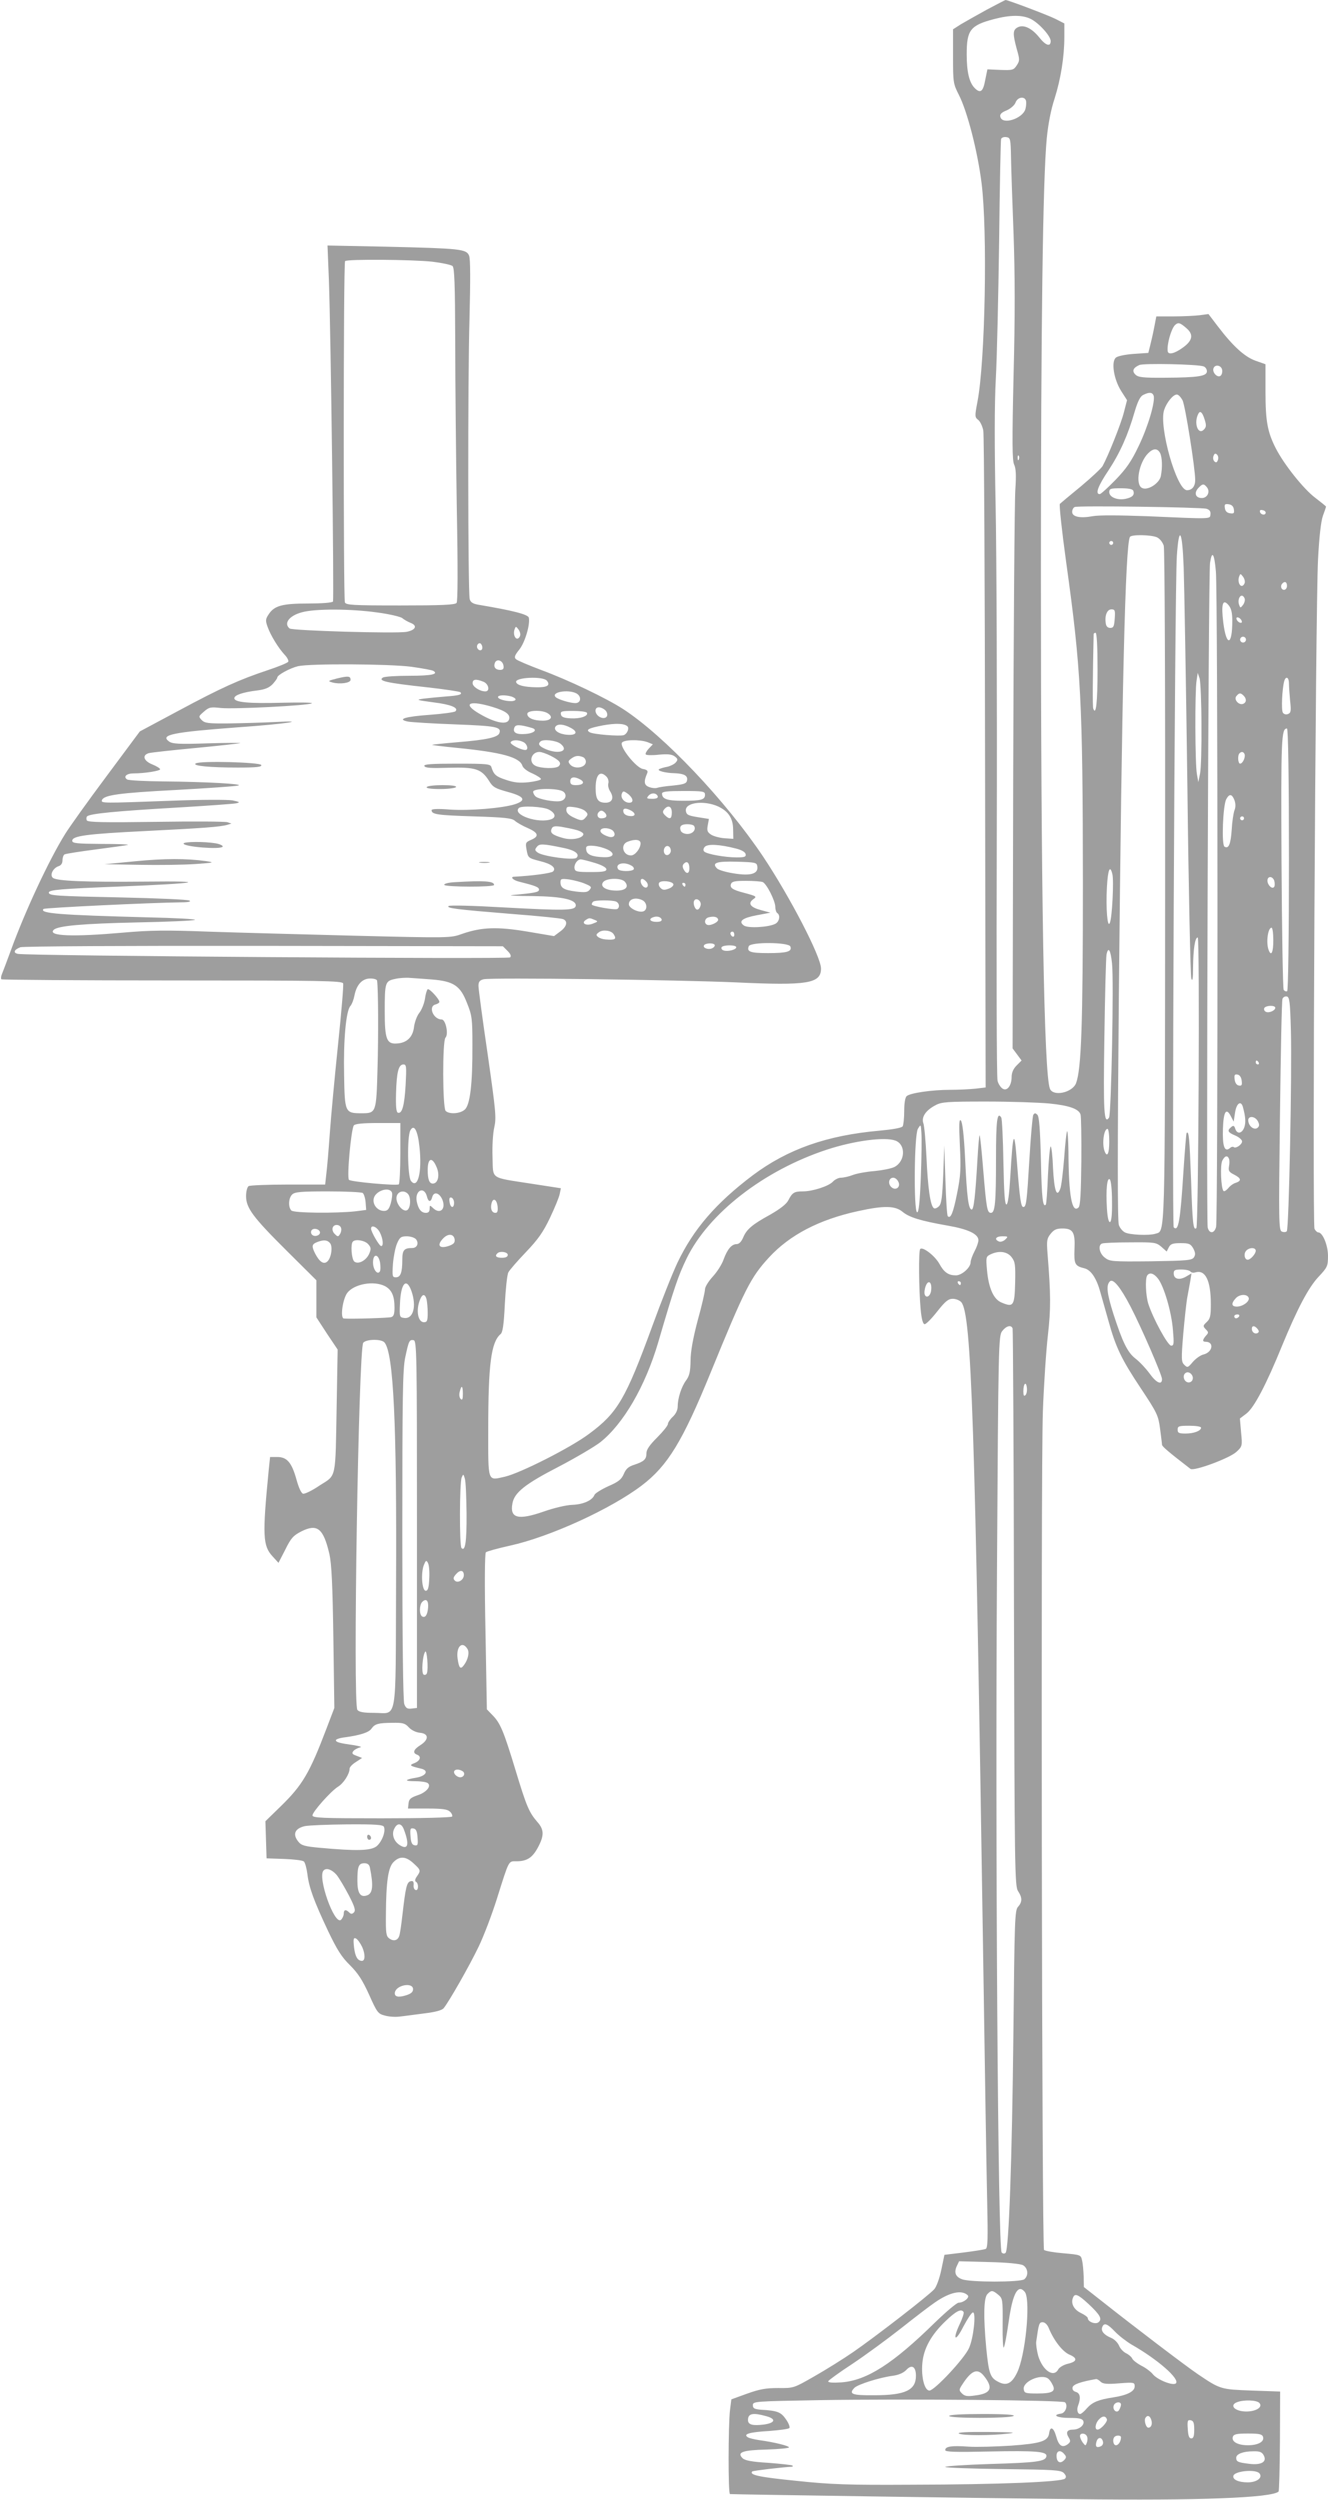 <?xml version="1.0" standalone="no"?>
<!DOCTYPE svg PUBLIC "-//W3C//DTD SVG 20010904//EN"
 "http://www.w3.org/TR/2001/REC-SVG-20010904/DTD/svg10.dtd">
<svg version="1.0" xmlns="http://www.w3.org/2000/svg"
 width="680pt" height="1280pt" viewBox="0 0 680 1280"
 preserveAspectRatio="xMidYMid meet">
<g transform="translate(0,1280) scale(0.1,-0.1)"
fill="#9e9e9e" stroke="none">
<path d="M5052 12750 c-51 -28 -111 -62 -133 -75 l-39 -25 0 -139 c0 -134 1
-140 30 -197 43 -84 96 -290 116 -451 31 -244 19 -913 -21 -1120 -14 -74 -14
-79 4 -93 10 -8 22 -33 26 -55 4 -22 8 -788 9 -1701 l3 -1662 -51 -6 c-28 -3
-87 -6 -131 -6 -92 0 -203 -16 -222 -32 -8 -6 -13 -35 -13 -77 0 -36 -4 -72
-8 -78 -5 -8 -52 -16 -117 -22 -272 -24 -472 -95 -651 -229 -188 -142 -303
-275 -385 -447 -26 -55 -84 -201 -129 -325 -136 -372 -178 -444 -323 -551 -94
-71 -354 -202 -432 -220 -90 -20 -85 -33 -85 243 0 334 15 446 63 487 11 8 17
48 22 154 4 78 12 151 18 162 5 11 46 58 89 103 64 67 89 103 124 176 24 51
47 106 50 123 l6 29 -149 23 c-218 34 -197 20 -201 137 -2 56 2 122 9 152 11
49 8 81 -34 375 -26 177 -47 334 -47 349 0 21 6 29 26 34 38 10 1002 -3 1294
-16 365 -17 434 -6 434 71 0 61 -159 367 -297 574 -192 286 -506 618 -717 755
-87 56 -279 148 -420 200 -63 24 -121 48 -128 55 -10 9 -7 19 17 49 29 36 56
127 49 163 -3 17 -81 37 -260 67 -28 5 -39 13 -43 29 -9 40 -10 1127 -1 1432
5 202 5 309 -2 326 -14 34 -43 37 -426 46 l-299 6 7 -174 c10 -265 27 -1639
21 -1649 -4 -6 -60 -10 -126 -10 -134 0 -174 -11 -203 -55 -17 -25 -17 -33 -6
-64 16 -45 55 -108 87 -143 14 -14 22 -31 19 -36 -3 -6 -50 -25 -104 -43 -147
-49 -238 -90 -456 -207 l-200 -107 -171 -230 c-94 -126 -190 -260 -212 -296
-82 -132 -204 -393 -277 -594 -20 -55 -41 -110 -46 -122 -5 -11 -6 -24 -3 -27
4 -3 397 -6 875 -6 772 0 869 -2 875 -15 3 -9 -9 -149 -26 -313 -17 -163 -36
-367 -42 -452 -6 -85 -14 -180 -18 -210 l-6 -55 -190 0 c-105 0 -196 -4 -202
-8 -7 -5 -13 -27 -13 -51 0 -61 35 -108 209 -281 l151 -150 0 -95 0 -95 54
-83 55 -82 -5 -283 c-7 -388 0 -357 -86 -412 -38 -26 -77 -45 -86 -43 -9 2
-22 29 -34 73 -24 86 -48 115 -98 115 l-37 0 -7 -67 c-33 -337 -30 -387 19
-441 l31 -34 35 68 c29 59 41 72 82 93 82 41 113 16 144 -117 11 -51 16 -156
20 -427 l5 -360 -40 -105 c-87 -229 -123 -290 -236 -400 l-77 -75 3 -95 3 -95
89 -3 c50 -2 95 -7 102 -13 6 -5 14 -34 18 -64 8 -68 32 -135 106 -292 46 -96
69 -133 112 -175 41 -41 64 -76 98 -151 41 -92 46 -98 81 -107 21 -6 55 -8 76
-5 21 2 77 10 125 16 58 7 91 16 100 27 27 33 131 215 179 315 27 56 69 167
94 247 63 200 58 190 99 190 54 0 82 18 110 70 33 61 33 92 -3 132 -42 49 -55
79 -111 264 -61 201 -78 241 -117 281 l-30 31 -7 397 c-5 238 -4 401 2 407 5
5 60 20 123 34 205 45 517 188 675 308 133 101 209 226 352 576 176 431 206
490 300 592 107 116 258 194 456 237 132 29 190 28 228 -4 34 -28 92 -46 229
-70 105 -18 159 -43 159 -75 0 -11 -9 -37 -20 -57 -11 -21 -20 -46 -20 -56 0
-27 -45 -67 -75 -67 -39 0 -61 15 -86 61 -23 40 -84 87 -97 74 -9 -9 -7 -206
2 -307 5 -54 12 -78 21 -78 7 0 36 29 64 65 42 53 57 65 80 65 15 0 35 -8 43
-17 53 -60 71 -622 113 -3393 8 -542 17 -1090 20 -1218 4 -185 3 -233 -8 -237
-7 -3 -57 -11 -112 -18 l-99 -12 -16 -77 c-9 -43 -25 -87 -36 -99 -28 -32
-305 -246 -414 -321 -52 -36 -142 -92 -200 -125 -105 -60 -105 -61 -185 -60
-64 0 -96 -6 -160 -29 l-80 -29 -7 -55 c-9 -78 -10 -430 0 -430 27 -2 1299
-21 1772 -26 635 -8 1004 7 1037 39 3 4 6 120 7 259 l1 253 -145 5 c-159 6
-161 6 -275 83 -64 43 -338 252 -492 374 l-93 73 -1 53 c-1 28 -4 66 -8 82 -6
30 -7 30 -96 38 -50 4 -94 12 -99 17 -11 11 -17 3975 -6 4290 5 140 17 318 26
395 15 135 15 204 -2 415 -5 67 -4 78 16 103 17 21 30 27 60 27 54 0 66 -19
62 -105 -3 -78 2 -87 51 -99 33 -8 62 -51 81 -121 8 -27 26 -93 41 -145 38
-138 67 -199 167 -349 83 -125 89 -138 98 -205 5 -39 10 -76 10 -83 0 -9 37
-40 146 -124 17 -13 202 55 236 88 29 27 30 30 23 99 l-6 71 34 26 c39 30 101
148 182 347 77 187 135 298 187 353 45 48 48 54 48 107 0 54 -27 120 -50 120
-5 0 -14 8 -19 18 -12 22 5 3172 18 3427 6 116 15 196 25 224 9 24 16 45 16
47 0 2 -25 22 -55 45 -60 45 -160 171 -202 253 -43 84 -53 140 -53 291 l0 140
-51 18 c-56 20 -116 75 -193 176 l-48 63 -45 -6 c-25 -3 -85 -6 -134 -6 l-88
0 -11 -57 c-6 -32 -16 -74 -21 -94 l-9 -36 -75 -5 c-41 -3 -82 -11 -91 -19
-25 -21 -11 -111 27 -171 l30 -47 -16 -62 c-14 -57 -80 -222 -109 -275 -6 -11
-56 -58 -111 -104 -55 -45 -104 -86 -108 -90 -4 -4 10 -137 32 -296 77 -552
85 -716 86 -1644 0 -729 -8 -954 -35 -1026 -19 -49 -118 -70 -134 -28 -30 77
-46 1000 -46 2634 0 1285 10 2020 30 2232 7 71 21 146 40 203 32 102 50 214
50 316 l0 69 -47 24 c-41 20 -242 96 -254 96 -2 0 -46 -23 -97 -50z m224 -46
c42 -20 104 -88 104 -114 0 -32 -26 -23 -59 19 -38 47 -80 67 -110 51 -25 -13
-26 -32 -5 -110 16 -55 16 -61 0 -85 -16 -24 -21 -25 -83 -23 l-67 3 -11 -54
c-11 -61 -25 -71 -54 -42 -28 28 -41 83 -41 173 0 124 18 148 139 180 84 22
144 22 187 2z m-23 -418 c3 -8 2 -27 -2 -43 -13 -51 -121 -85 -129 -40 -3 12
7 22 33 32 20 9 40 26 45 40 10 27 44 34 53 11z m-76 -296 c1 -58 7 -233 13
-390 7 -199 8 -416 0 -719 -8 -348 -7 -440 3 -460 9 -19 11 -53 6 -128 -4 -56
-9 -723 -11 -1482 l-3 -1379 23 -31 23 -31 -26 -26 c-16 -16 -25 -36 -25 -58
0 -44 -23 -75 -46 -60 -10 6 -22 24 -26 40 -5 16 -6 585 -4 1264 2 679 -1
1437 -6 1685 -6 301 -6 514 1 645 6 107 13 425 17 705 3 281 8 516 10 523 2 7
14 12 26 10 22 -3 23 -7 25 -108z m-2963 -530 c50 -6 96 -16 103 -22 10 -8 13
-89 14 -387 0 -207 4 -590 8 -851 6 -318 5 -479 -1 -487 -8 -10 -78 -13 -288
-13 -244 0 -279 2 -284 16 -8 21 -8 1739 1 1747 10 11 348 8 447 -3z m3864
-343 c34 -31 28 -61 -20 -96 -44 -32 -77 -40 -79 -18 -4 36 18 112 37 132 17
16 26 14 62 -18z m85 -193 c9 -3 17 -14 17 -25 0 -25 -44 -32 -212 -33 -115
-1 -140 2 -154 16 -19 18 -12 35 20 49 22 10 300 4 329 -7z m95 -18 c2 -10 -1
-23 -7 -29 -15 -15 -46 16 -37 38 8 21 40 15 44 -9z m-351 -131 c10 -29 -28
-159 -77 -260 -37 -78 -64 -116 -118 -172 -39 -40 -75 -73 -81 -73 -24 0 -9
41 44 120 60 91 101 183 135 302 16 54 29 79 44 86 30 15 46 14 53 -3z m148
-24 c14 -27 65 -349 65 -409 0 -32 -16 -52 -42 -52 -53 0 -145 326 -117 411
13 39 46 79 65 79 8 0 20 -13 29 -29z m113 -98 c10 -31 9 -40 -4 -53 -30 -30
-53 37 -27 83 9 16 20 5 31 -30z m-228 -172 c11 -22 13 -73 4 -119 -8 -38 -69
-76 -97 -60 -35 19 -15 130 32 177 26 26 47 27 61 2z m296 -37 c-5 -13 -10
-14 -18 -6 -6 6 -8 18 -4 28 5 13 10 14 18 6 6 -6 8 -18 4 -28z m-1019 4 c-3
-8 -6 -5 -6 6 -1 11 2 17 5 13 3 -3 4 -12 1 -19z m963 -143 c18 -22 3 -55 -26
-55 -32 0 -41 25 -19 50 22 24 29 25 45 5z m-377 -18 c8 -21 -5 -34 -39 -41
-41 -9 -84 8 -84 34 0 18 6 20 59 20 40 0 61 -4 64 -13z m515 -95 c3 -20 0
-23 -20 -20 -15 2 -24 11 -26 26 -3 20 0 23 20 20 15 -2 24 -11 26 -26z m-140
3 c16 -5 22 -14 20 -29 -3 -24 14 -24 -327 -9 -141 5 -244 6 -276 0 -65 -12
-105 -3 -105 22 0 11 6 22 13 25 17 8 647 -1 675 -9z m303 -20 c-1 -15 -24
-12 -29 3 -3 9 2 13 12 10 10 -1 17 -7 17 -13z m-557 -126 c15 -7 29 -25 35
-43 5 -18 8 -723 7 -1746 -1 -1842 1 -1760 -50 -1777 -31 -10 -132 -6 -156 7
-12 6 -26 23 -31 38 -7 19 -7 387 0 1167 15 1553 33 2319 57 2356 8 13 108 11
138 -2z m137 -155 c3 -87 12 -591 19 -1119 6 -528 16 -971 20 -985 6 -18 9 -2
9 55 1 97 10 155 24 155 11 0 4 -1477 -7 -1488 -16 -15 -20 26 -27 244 -8 215
-11 256 -23 243 -2 -2 -9 -89 -16 -194 -16 -257 -26 -314 -50 -289 -10 10 5
3260 16 3437 11 163 28 134 35 -59z m-361 126 c0 -5 -4 -10 -10 -10 -5 0 -10
5 -10 10 0 6 5 10 10 10 6 0 10 -4 10 -10z m526 -147 c10 -114 11 -3319 1
-3355 -9 -35 -35 -36 -43 -3 -8 32 3 3347 12 3403 10 67 22 49 30 -45z m147
-59 c-3 -8 -9 -14 -14 -14 -14 0 -22 27 -14 48 6 16 7 16 20 -1 8 -11 11 -25
8 -33z m217 -14 c0 -11 -7 -20 -15 -20 -15 0 -21 21 -8 33 12 13 23 7 23 -13z
m-217 -64 c3 -8 0 -22 -8 -33 -13 -17 -14 -17 -20 0 -8 20 0 47 14 47 5 0 11
-6 14 -14z m-63 -115 c0 -127 -30 -134 -46 -10 -12 97 -3 127 28 89 13 -16 18
-39 18 -79z m-4378 43 c62 -8 120 -22 128 -29 8 -7 27 -18 42 -24 37 -14 27
-37 -20 -46 -53 -10 -585 6 -599 17 -32 26 -2 66 63 83 68 19 251 18 386 -1z
m3776 -31 c-3 -40 -6 -48 -23 -48 -13 0 -21 8 -23 24 -6 40 7 71 29 71 18 0
20 -5 17 -47z m650 -12 c3 -8 -1 -12 -9 -9 -7 2 -15 10 -17 17 -3 8 1 12 9 9
7 -2 15 -10 17 -17z m-3695 -77 c-3 -8 -9 -14 -14 -14 -14 0 -22 27 -14 48 6
16 7 16 20 -1 8 -11 11 -25 8 -33z m2957 -171 c0 -171 -8 -240 -22 -201 -4 10
-3 159 2 381 0 4 5 7 10 7 6 0 10 -69 10 -187z m760 152 c0 -8 -7 -15 -15 -15
-8 0 -15 7 -15 15 0 8 7 15 15 15 8 0 15 -7 15 -15z m-3910 -41 c0 -16 -16
-19 -25 -4 -8 13 4 32 16 25 5 -4 9 -13 9 -21z m108 -92 c3 -16 -2 -22 -17
-22 -24 0 -35 15 -27 36 9 23 40 13 44 -14z m-471 -6 c56 -8 106 -17 112 -21
28 -17 -10 -25 -122 -25 -67 0 -128 -4 -136 -9 -27 -17 14 -27 225 -50 91 -10
168 -22 171 -25 12 -12 -5 -17 -73 -22 -38 -3 -89 -8 -114 -11 -42 -6 -40 -7
48 -19 91 -11 132 -28 114 -46 -5 -5 -65 -13 -132 -18 -126 -9 -171 -23 -109
-35 19 -3 128 -10 242 -14 208 -8 236 -13 224 -45 -8 -21 -64 -34 -212 -46
-71 -6 -131 -12 -132 -14 -2 -1 54 -8 125 -15 232 -23 323 -48 337 -92 4 -12
26 -29 51 -39 24 -11 44 -24 44 -29 0 -5 -28 -12 -62 -16 -48 -5 -76 -2 -117
12 -52 17 -63 27 -75 66 -5 15 -22 17 -177 17 -132 0 -170 -3 -166 -12 3 -10
34 -12 124 -9 138 4 168 -6 207 -67 20 -33 32 -39 97 -57 85 -23 96 -43 35
-63 -63 -20 -233 -34 -333 -27 -62 5 -93 3 -93 -3 0 -22 28 -26 216 -32 160
-5 196 -9 211 -23 10 -9 40 -26 66 -37 54 -24 59 -42 17 -60 -28 -12 -30 -15
-24 -49 8 -44 8 -44 69 -60 59 -14 85 -35 67 -53 -9 -9 -105 -22 -200 -27 -21
-1 -4 -18 25 -25 84 -21 103 -28 103 -41 0 -13 -18 -17 -140 -28 -19 -2 29 -5
107 -5 155 -2 227 -19 221 -51 -5 -23 -59 -24 -371 -7 -155 9 -275 12 -280 7
-11 -11 33 -17 329 -41 132 -10 248 -22 257 -26 26 -10 20 -38 -14 -63 l-32
-24 -136 23 c-155 26 -234 23 -333 -11 -61 -22 -62 -22 -552 -10 -270 7 -609
16 -753 21 -210 8 -295 7 -430 -5 -262 -23 -390 -18 -358 14 21 21 151 32 425
38 157 3 291 9 298 13 8 4 -100 10 -240 13 -452 12 -558 20 -535 43 5 6 545
32 707 34 36 0 50 4 40 9 -8 5 -166 12 -350 16 -336 7 -370 9 -370 25 0 14 62
19 365 31 405 16 469 29 130 25 -309 -3 -458 3 -475 20 -16 16 3 50 30 59 13
4 20 15 20 30 0 13 5 27 10 30 6 4 79 15 163 26 83 11 157 21 162 23 6 3 -56
5 -137 5 -123 1 -148 3 -148 16 0 25 70 35 376 50 297 15 381 21 419 32 l20 6
-20 7 c-11 4 -176 5 -366 2 -267 -4 -348 -2 -354 7 -4 7 -3 17 1 21 14 14 148
27 459 45 154 9 291 19 305 22 21 5 18 7 -20 15 -25 4 -163 4 -315 -2 -352
-13 -358 -13 -353 3 9 26 87 37 375 52 164 9 309 19 323 23 32 8 -162 19 -385
21 -93 1 -176 5 -184 10 -21 14 -3 31 32 31 58 0 137 13 137 21 0 5 -18 16
-40 25 -45 18 -54 48 -17 58 12 3 119 15 237 26 118 11 222 23 230 25 8 2 -66
2 -165 -1 -150 -5 -183 -3 -200 10 -46 34 20 47 353 72 244 17 375 37 187 27
-60 -3 -165 -6 -232 -7 -106 -1 -124 1 -140 17 -17 18 -17 19 11 43 26 23 34
25 86 19 62 -7 447 12 467 24 7 4 -59 5 -147 3 -177 -5 -250 2 -250 23 0 16
44 31 119 40 39 5 60 14 78 33 12 14 23 28 23 33 0 13 65 48 106 58 62 14 465
12 581 -3z m4045 -296 c1 -113 -2 -225 -7 -250 l-9 -45 -7 40 c-10 50 -11 426
-2 480 l6 40 10 -30 c4 -16 9 -122 9 -235z m-3352 225 c20 -24 2 -35 -53 -34
-62 1 -99 10 -104 26 -9 25 137 32 157 8z m3800 -14 c0 -15 3 -56 6 -89 6 -53
4 -62 -11 -68 -10 -4 -21 -1 -26 7 -9 13 -4 123 7 162 8 27 24 20 24 -12z
m-4126 9 c28 -10 37 -50 11 -50 -28 0 -65 24 -65 42 0 20 16 23 54 8z m477
-60 c28 -15 25 -50 -5 -50 -26 0 -86 18 -100 30 -28 26 62 42 105 20z m3417
-12 c16 -16 15 -35 -3 -42 -22 -8 -49 23 -34 40 14 17 21 18 37 2z m-3750 -4
c12 -4 22 -10 22 -15 0 -5 -10 -9 -22 -9 -34 0 -68 11 -68 21 0 10 34 12 68 3z
m-95 -54 c69 -21 93 -40 83 -65 -11 -30 -80 -14 -165 39 -73 47 -30 60 82 26z
m581 -22 c16 -26 -5 -44 -33 -29 -29 16 -29 54 0 49 12 -2 27 -11 33 -20z
m-303 -8 c34 -19 23 -40 -22 -40 -47 0 -79 14 -79 35 0 18 70 21 101 5z m204
1 c10 -17 -34 -32 -83 -29 -35 2 -48 7 -50 21 -3 15 5 17 62 17 36 0 67 -4 71
-9z m208 -70 c10 -10 -1 -38 -19 -45 -19 -7 -159 4 -175 15 -21 13 -4 21 68
35 67 12 110 10 126 -5z m-490 -8 c32 -9 12 -28 -33 -31 -47 -4 -66 8 -56 33
6 16 27 16 89 -2z m198 1 c41 -21 32 -40 -17 -36 -42 3 -71 23 -60 41 10 16
42 14 77 -5z m3679 -673 c0 -403 -4 -672 -9 -676 -5 -3 -13 0 -18 7 -4 7 -9
302 -11 655 -3 634 -1 683 28 683 6 0 10 -246 10 -669z m-3919 599 c20 -11 26
-40 9 -40 -24 0 -81 30 -75 40 8 13 41 13 66 0z m189 -8 c46 -37 -7 -56 -75
-28 -34 15 -42 26 -28 39 13 14 81 6 103 -11z m446 8 l27 -11 -22 -23 c-11
-12 -18 -26 -14 -29 3 -4 34 -5 67 -1 46 4 66 2 81 -9 16 -12 17 -17 6 -30 -7
-9 -27 -19 -44 -23 -18 -3 -36 -9 -42 -12 -13 -8 31 -20 80 -21 49 -2 68 -13
63 -37 -3 -16 -16 -20 -71 -26 -38 -3 -75 -9 -83 -12 -8 -3 -26 -1 -40 4 -26
10 -29 27 -10 71 5 12 0 18 -23 22 -34 7 -116 109 -107 133 6 17 90 19 132 4z
m-496 -70 c45 -23 57 -37 41 -53 -14 -14 -94 -12 -121 3 -35 19 -19 70 22 70
11 0 36 -9 58 -20z m3553 8 c5 -16 -10 -48 -23 -48 -11 0 -14 43 -3 53 10 11
21 8 26 -5z m-3389 -14 c9 -3 16 -14 16 -24 0 -31 -58 -41 -81 -14 -11 14 -10
18 6 30 21 15 35 17 59 8z m121 -100 c9 -9 13 -24 10 -35 -3 -10 1 -29 10 -42
20 -32 10 -57 -24 -57 -39 0 -51 17 -51 75 0 68 22 92 55 59z m-134 -15 c26
-14 15 -29 -22 -29 -22 0 -29 5 -29 20 0 22 20 26 51 9z m-87 -62 c22 -16 12
-45 -17 -49 -31 -5 -107 10 -123 23 -8 6 -14 18 -14 25 0 19 129 19 154 1z
m354 -41 c2 -10 -3 -16 -16 -16 -25 0 -46 25 -38 46 6 15 9 15 29 1 12 -8 23
-22 25 -31z m372 25 c0 -26 -19 -31 -114 -31 -81 0 -106 9 -106 37 0 10 26 13
110 13 101 0 110 -2 110 -19z m-242 -8 c2 -9 -7 -13 -28 -13 -28 0 -31 2 -20
15 15 18 41 16 48 -2z m2953 -20 c6 -17 7 -35 0 -52 -5 -14 -12 -59 -14 -99
-5 -75 -16 -100 -37 -87 -16 10 -8 211 9 243 16 29 29 28 42 -5z m-2644 -32
c53 -25 77 -61 77 -120 l1 -46 -45 3 c-25 2 -55 10 -68 18 -20 13 -23 21 -18
48 l6 33 -57 9 c-49 8 -58 12 -61 32 -6 43 91 56 165 23z m-867 -16 c33 -17
39 -39 14 -49 -65 -25 -203 22 -167 57 13 13 124 7 153 -8z m188 -9 c13 -12
13 -18 2 -30 -16 -20 -24 -20 -66 0 -22 11 -34 23 -34 36 0 18 5 20 41 15 23
-3 49 -12 57 -21z m442 -6 c0 -34 -11 -38 -35 -14 -12 12 -13 19 -4 30 20 24
39 16 39 -16z m-209 10 c28 -16 23 -32 -8 -28 -17 2 -29 10 -31 21 -4 19 10
22 39 7z m-132 -13 c13 -16 5 -27 -21 -27 -18 0 -25 20 -11 33 10 10 19 8 32
-6z m3271 -27 c0 -5 -4 -10 -10 -10 -5 0 -10 5 -10 10 0 6 5 10 10 10 6 0 10
-4 10 -10z m-2816 -39 c12 -19 -7 -41 -34 -41 -16 0 -30 7 -34 16 -9 23 2 34
34 34 16 0 31 -4 34 -9z m-601 -21 c21 -6 37 -16 34 -23 -6 -20 -60 -30 -103
-18 -54 15 -68 26 -60 46 5 14 14 17 49 12 23 -4 59 -11 80 -17z m187 -5 c16
-20 3 -37 -23 -29 -30 9 -48 24 -41 35 8 14 50 10 64 -6z m140 -63 c0 -26 -28
-62 -49 -62 -41 0 -56 55 -18 70 38 15 67 12 67 -8z m-392 -24 c58 -12 82 -32
64 -50 -14 -14 -172 7 -199 27 -15 11 -15 15 -4 29 14 17 28 17 139 -6z m882
-3 c28 -7 46 -18 48 -28 3 -14 -5 -17 -46 -17 -60 0 -153 17 -166 30 -6 6 -5
15 3 24 14 16 76 13 161 -9z m-679 3 c61 -20 61 -49 1 -47 -60 2 -87 13 -90
37 -3 18 1 22 26 22 16 0 44 -5 63 -12z m344 -14 c0 -10 -8 -20 -17 -22 -18
-3 -26 27 -11 42 12 11 28 0 28 -20z m-390 -62 c37 -11 60 -24 60 -33 0 -11
-17 -14 -80 -14 -69 0 -80 2 -83 18 -4 20 14 47 32 47 6 0 38 -8 71 -18z m485
-28 c0 -28 -15 -32 -29 -6 -7 13 -7 22 1 30 16 16 28 5 28 -24z m348 9 c5 -37
-34 -49 -120 -35 -39 6 -77 17 -86 25 -29 29 -4 38 101 35 97 -3 102 -4 105
-25z m-647 6 c11 -5 17 -14 14 -20 -8 -12 -72 -12 -80 1 -17 27 28 40 66 19z
m2465 -45 c8 -33 -1 -222 -13 -249 -12 -31 -21 72 -15 183 5 91 16 116 28 66z
m829 -34 c3 -11 3 -25 0 -30 -10 -16 -35 8 -35 31 0 25 27 24 35 -1z m-3529
-15 c32 -13 35 -17 23 -31 -10 -13 -24 -14 -68 -9 -63 8 -81 18 -81 48 0 18 5
19 45 14 24 -4 61 -13 81 -22z m204 10 c22 -26 4 -45 -43 -45 -55 0 -87 21
-68 44 17 21 94 22 111 1z m110 0 c16 -19 3 -40 -16 -24 -15 13 -19 39 -5 39
5 0 14 -7 21 -15z m138 -12 c2 -7 -9 -18 -24 -23 -21 -8 -31 -8 -42 4 -8 8
-11 19 -7 26 9 14 67 9 73 -7z m457 11 c20 -8 65 -96 65 -128 0 -14 5 -28 10
-31 17 -11 11 -44 -10 -55 -34 -18 -143 -24 -162 -8 -28 21 -7 38 68 52 l69
13 -48 13 c-54 14 -69 34 -41 55 21 15 20 16 -51 35 -54 14 -69 25 -62 44 5
13 21 16 76 16 38 0 77 -3 86 -6z m-395 -14 c0 -5 -2 -10 -4 -10 -3 0 -8 5
-11 10 -3 6 -1 10 4 10 6 0 11 -4 11 -10z m-219 -80 c23 -13 25 -48 4 -56 -24
-9 -75 16 -75 36 0 28 36 38 71 20z m297 -23 c-2 -11 -8 -22 -15 -24 -13 -5
-27 32 -18 46 10 17 36 -1 33 -22z m-434 17 c17 -7 21 -29 7 -38 -11 -7 -131
14 -131 23 0 4 3 11 7 14 8 9 96 9 117 1z m234 -91 c2 -9 -7 -13 -27 -13 -31
0 -42 14 -18 23 19 8 40 3 45 -10z m289 0 c5 -14 -43 -37 -58 -27 -15 9 -10
32 9 37 26 7 45 3 49 -10z m-632 -3 c18 -7 18 -9 -9 -19 -34 -14 -63 2 -36 19
17 11 19 11 45 0z m3475 -105 c0 -62 -11 -84 -24 -49 -14 37 -4 114 15 114 5
0 9 -29 9 -65z m-3378 32 c17 -26 8 -31 -42 -27 -14 1 -31 7 -38 13 -11 9 -10
13 5 24 20 15 63 9 75 -10z m618 -3 c0 -8 -4 -12 -10 -9 -5 3 -10 10 -10 16 0
5 5 9 10 9 6 0 10 -7 10 -16z m-100 -54 c0 -6 -7 -13 -15 -16 -20 -8 -48 3
-40 16 8 13 55 13 55 0z m387 -6 c10 -26 -16 -34 -114 -34 -92 0 -110 7 -99
35 8 23 204 21 213 -1z m-1448 -23 c15 -15 20 -26 13 -33 -10 -10 -2472 8
-2520 18 -26 5 -21 21 12 34 12 5 549 8 1246 7 l1225 -2 24 -24z m1171 19 c0
-13 -45 -24 -66 -16 -8 3 -12 10 -9 16 8 13 75 13 75 0z m1924 -82 c10 -82 -4
-772 -15 -790 -26 -39 -30 27 -24 412 3 217 8 407 11 423 9 43 21 23 28 -45z
m-3483 -83 c112 -9 146 -32 180 -120 26 -64 28 -82 28 -215 1 -200 -12 -310
-40 -332 -24 -21 -79 -24 -97 -6 -16 16 -17 359 -1 375 17 17 1 93 -19 93 -43
0 -71 67 -32 77 11 3 20 9 20 13 0 14 -51 70 -60 65 -4 -3 -11 -25 -14 -49 -4
-25 -17 -57 -29 -72 -12 -15 -24 -48 -27 -72 -6 -53 -38 -83 -90 -85 -50 -3
-60 24 -60 163 0 151 2 157 54 168 22 5 57 7 76 5 19 -1 69 -5 111 -8z m-280
-7 c6 -46 7 -284 2 -451 -6 -226 -7 -227 -82 -227 -84 0 -86 4 -89 195 -4 182
10 329 32 354 8 9 17 33 21 54 11 56 40 87 81 87 20 0 35 -5 35 -12z m4679
-253 c6 -213 -10 -1017 -21 -1029 -4 -5 -15 -6 -25 -2 -16 6 -17 43 -10 591 4
322 9 592 13 601 3 8 13 14 22 12 14 -3 17 -27 21 -173z m-80 115 c0 -15 -35
-29 -49 -20 -8 4 -10 13 -7 19 9 14 56 15 56 1z m-85 -280 c3 -5 1 -10 -4 -10
-6 0 -11 5 -11 10 0 6 2 10 4 10 3 0 8 -4 11 -10z m-4368 -115 c-6 -105 -18
-150 -40 -142 -8 3 -11 33 -9 101 3 108 13 146 38 146 15 0 16 -11 11 -105z
m4281 22 c3 -23 0 -28 -15 -25 -11 2 -19 14 -21 31 -3 23 0 28 15 25 11 -2 19
-14 21 -31z m-986 -117 c103 -10 153 -28 161 -57 3 -10 5 -118 4 -240 -2 -162
-5 -225 -14 -235 -34 -33 -51 59 -52 286 -1 60 -4 107 -7 104 -3 -3 -10 -65
-15 -138 -6 -72 -14 -143 -20 -157 -18 -48 -31 -9 -37 106 -2 61 -8 111 -12
111 -4 0 -10 -66 -14 -147 -3 -81 -8 -149 -11 -151 -15 -16 -21 31 -25 228 -4
160 -9 223 -18 232 -10 10 -14 10 -21 0 -4 -7 -13 -109 -20 -228 -13 -217 -16
-244 -31 -244 -12 0 -18 38 -32 220 -14 188 -21 174 -35 -69 -5 -85 -12 -136
-19 -138 -9 -3 -13 57 -16 214 -2 120 -7 224 -11 231 -21 33 -27 -14 -27 -212
0 -227 -5 -276 -26 -276 -19 0 -23 22 -39 215 -8 98 -16 180 -19 182 -2 2 -7
-53 -11 -124 -11 -190 -19 -258 -30 -256 -16 3 -24 63 -33 258 -6 123 -14 190
-22 198 -9 9 -10 -18 -5 -128 6 -119 4 -155 -14 -244 -20 -101 -33 -133 -48
-118 -4 4 -9 87 -12 185 l-6 177 -5 -147 c-5 -118 -9 -151 -22 -164 -9 -9 -21
-14 -26 -10 -18 11 -31 103 -38 261 -4 83 -11 161 -16 174 -11 31 12 66 62 92
31 17 60 19 260 19 124 0 269 -5 322 -10z m992 -17 c14 -51 16 -82 7 -106 -12
-32 -37 -35 -46 -6 -5 16 -10 18 -21 8 -22 -18 -17 -27 21 -43 19 -8 35 -22
35 -30 0 -17 -34 -39 -43 -29 -4 3 -13 1 -20 -6 -27 -22 -38 11 -35 100 3 89
17 110 41 63 l14 -27 7 46 c7 48 30 64 40 30z m77 -74 c8 -16 8 -24 0 -32 -16
-16 -45 3 -49 32 -5 29 33 29 49 0z m-4391 -163 c0 -85 -4 -157 -8 -160 -14
-8 -245 13 -255 23 -12 12 11 261 25 279 7 8 45 12 124 12 l114 0 0 -154z
m2665 -124 c-5 -130 -11 -182 -19 -179 -18 6 -15 395 4 427 15 25 15 25 18
-20 2 -25 1 -127 -3 -228z m-2567 154 c14 -127 -9 -218 -44 -172 -17 24 -20
226 -3 258 19 35 38 1 47 -86z m3532 29 c0 -62 -11 -84 -24 -49 -14 37 -4 114
15 114 5 0 9 -29 9 -65z m-1095 5 c54 -20 51 -106 -5 -135 -16 -8 -61 -17
-102 -21 -40 -3 -90 -12 -111 -20 -20 -8 -48 -14 -61 -14 -12 0 -31 -9 -41
-20 -21 -23 -103 -50 -154 -50 -44 0 -54 -6 -74 -45 -10 -20 -41 -44 -93 -74
-93 -51 -121 -75 -139 -118 -9 -21 -21 -33 -33 -33 -26 0 -48 -27 -67 -79 -8
-24 -33 -63 -55 -87 -22 -24 -40 -53 -40 -65 0 -12 -16 -83 -37 -158 -24 -91
-37 -160 -37 -208 -1 -57 -6 -78 -23 -101 -24 -32 -43 -92 -43 -135 0 -17 -10
-37 -25 -51 -14 -13 -25 -30 -25 -37 0 -8 -25 -39 -55 -69 -39 -39 -55 -62
-55 -81 0 -31 -12 -42 -63 -59 -29 -9 -42 -21 -53 -47 -12 -28 -27 -40 -80
-63 -35 -16 -67 -36 -70 -44 -11 -28 -57 -49 -114 -51 -31 -1 -94 -16 -145
-34 -132 -46 -176 -35 -161 42 10 55 65 99 238 188 86 45 181 101 211 124 119
94 231 287 297 511 85 291 103 341 145 429 113 233 397 453 720 559 141 46
296 66 350 46z m1708 -93 c3 -7 3 -25 0 -39 -4 -22 0 -29 26 -42 37 -19 39
-32 9 -42 -12 -3 -30 -16 -39 -28 -10 -11 -20 -18 -24 -14 -13 13 -18 134 -6
156 13 25 26 28 34 9z m-4057 -44 c17 -40 7 -83 -20 -83 -18 0 -26 22 -26 69
0 63 23 70 46 14z m2363 -72 c16 -28 -13 -51 -36 -28 -18 18 -11 47 11 47 9 0
20 -9 25 -19z m1095 -102 c1 -67 -3 -103 -10 -106 -7 -2 -13 21 -16 69 -6 97
1 163 15 149 6 -6 11 -54 11 -112z m-3687 45 c3 -8 0 -33 -6 -55 -9 -31 -17
-39 -35 -39 -33 0 -60 33 -52 65 10 39 80 61 93 29z m179 -20 c7 -29 20 -31
27 -4 8 31 36 24 52 -12 20 -50 -13 -78 -49 -42 -15 14 -16 14 -16 -5 0 -14
-6 -21 -19 -21 -24 0 -39 19 -47 58 -11 57 38 81 52 26z m-329 18 c6 -4 13
-25 15 -47 l3 -40 -55 -7 c-100 -11 -315 -9 -328 4 -17 17 -15 64 4 82 13 13
44 16 182 16 92 0 172 -4 179 -8z m231 -4 c18 -18 15 -77 -5 -85 -20 -8 -53
30 -53 62 0 32 35 46 58 23z m237 -46 c0 -31 -19 -28 -23 4 -3 18 0 25 10 22
7 -3 13 -14 13 -26z m223 -20 c2 -23 -1 -32 -11 -32 -19 0 -27 22 -20 49 8 31
27 20 31 -17z m-801 -112 c2 -8 -1 -22 -7 -30 -8 -13 -11 -13 -26 2 -10 9 -14
24 -10 33 7 20 40 16 43 -5z m198 -20 c16 -31 20 -70 7 -70 -10 0 -52 73 -52
89 0 22 30 10 45 -19z m-307 3 c5 -17 -26 -29 -40 -15 -6 6 -7 15 -3 22 9 14
37 9 43 -7z m690 -39 c2 -17 -5 -24 -29 -33 -50 -17 -65 3 -28 40 25 25 53 21
57 -7z m-198 1 c16 -20 6 -45 -19 -45 -42 0 -51 -11 -51 -59 0 -67 -9 -91 -33
-91 -18 0 -19 5 -15 68 3 37 12 84 21 105 14 32 20 37 50 37 19 0 40 -7 47
-15z m3018 -1 c-9 -9 -24 -14 -32 -11 -27 11 -17 27 16 27 30 0 31 -1 16 -16z
m-3458 -19 c15 -18 6 -78 -15 -95 -18 -15 -39 -1 -61 41 -19 38 -18 48 9 59
33 13 53 12 67 -5z m195 -5 c15 -17 16 -24 6 -48 -15 -36 -57 -58 -77 -41 -14
12 -20 90 -7 102 13 14 61 6 78 -13z m4062 -14 l27 -24 11 22 c9 17 20 21 60
21 43 0 51 -3 65 -27 11 -21 12 -32 4 -45 -10 -16 -33 -18 -221 -21 -200 -2
-211 -1 -236 19 -28 21 -36 64 -14 72 6 3 71 6 144 6 125 1 133 0 160 -23z
m483 -20 c0 -16 -27 -46 -41 -46 -16 0 -22 29 -9 45 16 19 50 19 50 1z m-3830
-21 c0 -10 -10 -15 -30 -15 -29 0 -38 9 -23 23 13 13 53 7 53 -8z m2580 -12
c18 -24 20 -37 18 -132 -3 -118 -9 -126 -70 -100 -40 16 -66 74 -74 165 -6 67
-5 70 17 81 43 21 86 16 109 -14z m-3234 -27 c3 -19 3 -40 -1 -46 -12 -20 -35
10 -35 46 0 46 27 46 36 0z m4149 -46 c4 -6 15 -8 25 -5 52 16 80 -41 80 -162
0 -61 -3 -75 -21 -92 -20 -19 -20 -21 -5 -37 15 -15 15 -18 1 -33 -18 -21 -19
-31 -2 -31 45 0 37 -53 -10 -65 -15 -3 -40 -21 -55 -38 -25 -30 -28 -31 -44
-15 -15 15 -16 28 -5 160 7 79 16 163 21 188 5 25 11 62 15 82 l6 38 -29 -17
c-34 -19 -62 -12 -62 17 0 17 6 20 39 20 22 0 43 -5 46 -10z m-166 -36 c31
-39 70 -172 77 -264 6 -70 5 -80 -9 -80 -17 0 -92 137 -117 214 -13 41 -17
127 -6 145 12 18 34 12 55 -15z m-140 -144 c56 -108 161 -350 161 -371 0 -33
-29 -20 -64 29 -19 26 -51 60 -72 76 -41 32 -66 84 -113 229 -33 105 -38 146
-18 166 16 17 54 -29 106 -129z m-1021 84 c-3 -30 -25 -44 -33 -22 -3 8 -1 27
5 43 13 35 33 21 28 -21z m152 36 c0 -5 -2 -10 -4 -10 -3 0 -8 5 -11 10 -3 6
-1 10 4 10 6 0 11 -4 11 -10z m-2949 -15 c35 -19 49 -50 49 -110 0 -33 -4 -45
-17 -49 -15 -4 -199 -10 -242 -7 -20 1 -7 98 17 131 35 46 135 64 193 35z
m136 -26 c27 -78 9 -144 -38 -137 -23 3 -24 6 -21 72 4 106 33 138 59 65z m77
-41 c3 -13 6 -44 6 -70 0 -40 -3 -48 -19 -48 -31 0 -42 60 -21 114 12 32 26
33 34 4z m4210 7 c6 -18 -30 -45 -61 -45 -27 0 -30 16 -6 42 19 22 59 24 67 3z
m-49 -95 c-3 -5 -10 -10 -16 -10 -5 0 -9 5 -9 10 0 6 7 10 16 10 8 0 12 -4 9
-10z m-1160 -62 c2 -7 6 -652 7 -1433 3 -1334 4 -1423 21 -1448 22 -33 22 -55
0 -80 -17 -17 -18 -69 -24 -656 -7 -639 -23 -1098 -40 -1116 -6 -5 -13 -5 -20
2 -19 19 -33 2089 -24 3486 7 1176 8 1208 27 1232 21 27 46 33 53 13z m1254
-2 c8 -10 9 -16 1 -21 -13 -8 -30 3 -30 21 0 18 14 18 29 0z m-4470 -70 c46
-55 63 -415 59 -1239 -3 -726 9 -657 -114 -657 -52 0 -75 4 -84 15 -24 29 6
1851 30 1880 16 19 94 20 109 1z m166 -931 l0 -940 -27 -3 c-22 -3 -30 2 -38
23 -6 17 -10 330 -10 865 0 710 2 850 15 910 18 85 21 92 43 88 16 -3 17 -76
17 -943z m3971 740 c-3 -9 -14 -15 -23 -13 -22 4 -30 38 -11 49 18 11 43 -15
34 -36z m-855 -78 c-8 -8 -11 -2 -11 19 0 40 14 54 18 19 2 -15 -1 -32 -7 -38z
m-2881 6 c0 -27 -3 -34 -11 -26 -7 7 -9 23 -5 37 9 37 16 32 16 -11z m3780
-173 c0 -16 -37 -30 -79 -30 -34 0 -41 3 -41 20 0 18 7 20 60 20 33 0 60 -4
60 -10z m-3761 -440 c1 -145 -7 -196 -26 -176 -11 11 -10 336 1 361 8 19 9 19
16 -5 5 -14 8 -95 9 -180z m-191 -332 c-2 -48 -7 -63 -18 -63 -19 0 -26 88
-10 131 10 25 13 27 21 12 6 -10 9 -46 7 -80z m177 17 c0 -25 -31 -43 -46 -28
-10 10 -8 17 6 33 21 24 40 21 40 -5z m-183 -166 c-3 -38 -15 -55 -31 -45 -15
10 -14 59 1 74 20 20 33 7 30 -29z m201 -211 c12 -17 4 -55 -17 -83 -18 -25
-26 -17 -33 34 -8 60 24 91 50 49z m-207 -125 c-3 -8 -11 -11 -17 -7 -12 7 -6
95 8 117 9 14 17 -88 9 -110z m-93 -277 c14 -15 37 -26 57 -28 46 -4 47 -35 3
-63 -35 -22 -42 -40 -18 -49 24 -9 17 -31 -12 -43 -30 -11 -25 -15 30 -28 45
-9 31 -38 -22 -47 -61 -10 -63 -18 -5 -18 27 0 55 -4 63 -9 22 -14 -4 -48 -51
-63 -35 -12 -44 -20 -46 -41 l-3 -27 100 0 c77 0 103 -4 115 -16 9 -8 14 -20
11 -25 -4 -5 -156 -9 -361 -9 -307 0 -354 2 -354 15 0 18 94 124 131 147 28
17 59 65 59 92 0 8 14 23 32 34 l32 21 -28 11 c-23 8 -26 13 -16 25 6 7 21 15
33 18 13 2 1 6 -28 11 -79 11 -95 16 -95 26 0 5 21 12 48 15 79 11 121 25 134
44 18 25 34 29 106 30 54 1 66 -2 85 -23z m276 -225 c15 -10 7 -31 -13 -31 -8
0 -19 6 -25 13 -19 23 9 36 38 18z m-403 -285 c10 -25 -12 -79 -39 -100 -30
-22 -102 -24 -288 -7 -78 7 -96 12 -111 31 -31 38 -19 68 33 80 19 4 116 8
217 9 147 1 184 -2 188 -13z m102 -13 c30 -79 21 -108 -23 -79 -30 20 -41 57
-25 85 15 29 36 26 48 -6z m70 -41 c3 -38 1 -43 -15 -40 -13 2 -19 14 -21 46
-3 38 -1 43 15 40 13 -2 19 -14 21 -46z m-20 -133 c37 -34 37 -37 17 -66 -10
-14 -12 -24 -5 -28 15 -9 13 -48 -2 -42 -7 2 -12 14 -10 26 1 17 -3 22 -15 19
-20 -4 -26 -30 -42 -169 -6 -53 -13 -103 -17 -112 -8 -23 -29 -28 -51 -12 -16
12 -18 27 -17 122 1 171 12 242 39 269 32 32 63 30 103 -7z m-224 -21 c19 -94
15 -134 -16 -143 -33 -11 -48 12 -48 75 0 74 6 90 36 90 16 0 25 -7 28 -22z
m-171 -37 c13 -16 41 -63 63 -105 31 -60 36 -78 26 -88 -9 -9 -15 -9 -24 0
-17 17 -28 15 -28 -7 0 -10 -7 -24 -14 -31 -34 -28 -122 221 -89 253 14 15 42
5 66 -22z m132 -371 c16 -37 15 -70 -2 -70 -22 1 -34 21 -40 68 -5 44 -3 52 9
47 9 -4 23 -24 33 -45z m260 -215 c0 -14 -10 -23 -35 -31 -41 -13 -62 -8 -58
15 8 38 93 53 93 16z m3123 -1413 c26 -15 30 -53 7 -72 -19 -16 -279 -16 -319
0 -33 12 -42 34 -27 67 l12 25 152 -4 c93 -2 161 -9 175 -16z m12 -141 c27
-52 0 -324 -42 -409 -27 -56 -54 -70 -97 -47 -41 21 -48 42 -61 173 -15 161
-13 257 6 276 20 21 27 20 55 -3 23 -19 24 -24 23 -152 -1 -73 2 -126 6 -118
5 8 15 65 24 126 16 116 36 173 61 173 8 0 19 -9 25 -19z m-295 -13 c12 -11
-20 -38 -46 -38 -10 0 -64 -46 -121 -101 -216 -212 -349 -297 -479 -307 -48
-3 -70 -1 -68 6 2 5 58 46 124 89 66 44 178 126 249 182 72 57 149 116 173
132 76 53 138 66 168 37z m619 -45 c59 -55 71 -77 51 -93 -15 -13 -55 2 -55
21 0 5 -16 17 -35 26 -36 17 -53 49 -41 78 9 25 26 18 80 -32z m-640 -41 c3
-5 -6 -33 -20 -62 -39 -83 -22 -94 19 -12 21 39 42 72 49 72 17 0 3 -131 -20
-182 -23 -53 -177 -218 -203 -218 -25 0 -43 69 -36 142 7 74 45 143 118 213
54 52 81 66 93 47z m436 -82 c27 -65 71 -121 106 -136 43 -18 40 -36 -9 -47
-21 -5 -42 -18 -48 -28 -23 -45 -80 -7 -103 69 -7 27 -12 59 -10 73 13 92 15
99 33 99 11 0 24 -12 31 -30z m339 -18 c20 -21 59 -51 86 -67 132 -75 248
-176 226 -198 -14 -14 -96 18 -119 48 -10 12 -36 32 -59 43 -22 12 -43 28 -46
37 -4 8 -18 20 -31 26 -14 7 -30 24 -36 39 -7 16 -25 34 -41 40 -36 15 -53 35
-45 55 9 24 26 18 65 -23z m-1019 -226 c0 -74 -54 -100 -214 -100 -113 -1
-132 6 -101 38 18 18 129 53 198 62 29 4 54 15 68 30 28 30 49 16 49 -30z
m349 -2 c48 -61 36 -89 -45 -99 -40 -6 -54 -4 -68 10 -16 16 -16 19 0 44 48
75 79 88 113 45z m327 -12 c6 -4 17 -18 23 -31 19 -35 0 -46 -77 -46 -62 0
-67 2 -70 22 -6 39 87 80 124 55z m270 -17 c12 -11 32 -13 94 -8 78 6 80 5 80
-16 0 -25 -38 -45 -110 -56 -74 -11 -106 -24 -134 -55 -14 -17 -30 -30 -35
-30 -14 0 -19 23 -10 45 14 37 10 62 -12 68 -13 4 -19 12 -17 23 3 16 41 29
121 43 5 0 15 -6 23 -14z m-183 -105 c17 -15 3 -55 -20 -58 -49 -7 -20 -22 42
-22 52 0 67 -4 72 -16 8 -20 -21 -44 -53 -44 -30 0 -38 -14 -22 -40 11 -18 10
-23 -5 -35 -28 -20 -46 -8 -59 41 -13 46 -31 54 -36 15 -6 -40 -42 -52 -194
-63 -79 -5 -178 -8 -221 -5 -85 6 -117 1 -117 -18 0 -9 51 -11 224 -7 244 5
299 0 294 -25 -5 -26 -49 -32 -290 -39 -126 -4 -228 -11 -228 -15 0 -4 133 -9
295 -11 264 -3 296 -5 312 -20 12 -13 14 -21 6 -29 -17 -17 -340 -30 -778 -31
-334 -2 -420 1 -599 20 -189 19 -241 30 -224 48 5 4 157 22 202 24 5 0 7 3 4
6 -4 3 -59 9 -123 14 -86 5 -121 12 -133 24 -30 30 0 41 123 44 63 2 115 7
115 11 0 8 -77 27 -151 37 -26 4 -53 10 -60 15 -25 16 7 26 109 32 52 4 99 10
104 15 4 4 -3 24 -17 44 -26 38 -43 45 -130 50 -32 3 -40 7 -40 23 0 20 9 20
345 26 422 7 1242 0 1253 -11z m996 -4 c22 -26 -36 -51 -93 -41 -42 8 -55 32
-23 45 34 14 103 12 116 -4z m-709 -8 c0 -7 -5 -20 -10 -28 -12 -19 -35 2 -27
24 7 19 37 21 37 4z m-1817 -59 c53 -14 47 -35 -12 -43 -57 -7 -81 -1 -81 23
0 34 25 39 93 20z m1745 -16 c4 -13 -32 -53 -48 -53 -16 0 -12 32 7 52 17 19
34 20 41 1z m227 -3 c7 -21 0 -40 -15 -40 -12 0 -23 37 -15 50 10 16 23 12 30
-10z m220 -50 c0 -33 -4 -45 -15 -45 -11 0 -16 13 -18 48 -3 42 -1 48 15 45
14 -3 18 -13 18 -48z m-549 -35 c4 -8 3 -23 -1 -32 -6 -17 -7 -17 -21 1 -8 11
-14 26 -14 33 0 18 29 16 36 -2z m901 -1 c9 -25 -24 -44 -77 -44 -53 0 -86 19
-77 44 5 13 21 16 77 16 56 0 72 -3 77 -16z m-727 -3 c0 -21 -13 -41 -26 -41
-14 0 -19 31 -7 43 10 10 33 8 33 -2z m-92 -24 c2 -10 -4 -20 -13 -23 -21 -9
-28 0 -20 26 8 24 28 22 33 -3z m-198 -63 c11 -12 11 -18 -2 -31 -20 -20 -38
-9 -38 23 0 27 21 32 40 8z m1021 -6 c18 -33 -13 -51 -75 -43 -58 7 -66 11
-66 31 0 19 35 33 87 33 34 1 45 -4 54 -21z m-22 -92 c18 -22 -13 -46 -60 -46
-49 0 -80 15 -73 35 10 24 115 33 133 11z"/>
<path d="M1725 9326 c-46 -12 -48 -13 -24 -20 39 -11 94 -3 94 13 0 20 -12 21
-70 7z"/>
<path d="M1002 8891 c-19 -12 71 -21 216 -21 95 0 123 3 120 13 -5 14 -314 23
-336 8z"/>
<path d="M2185 8770 c-4 -6 21 -10 69 -10 41 0 78 5 81 10 4 6 -21 10 -69 10
-41 0 -78 -4 -81 -10z"/>
<path d="M940 8481 c0 -17 192 -32 200 -16 3 5 -13 13 -35 17 -59 10 -165 9
-165 -1z"/>
<path d="M690 8390 l-155 -15 180 -3 c99 -2 227 0 285 4 97 7 101 8 55 15
-100 14 -213 14 -365 -1z"/>
<path d="M2458 8383 c12 -2 32 -2 45 0 12 2 2 4 -23 4 -25 0 -35 -2 -22 -4z"/>
<path d="M2327 8283 c-33 -2 -55 -8 -52 -14 8 -11 255 -12 255 0 0 20 -52 23
-203 14z"/>
<path d="M1880 3396 c0 -9 5 -16 10 -16 6 0 10 4 10 9 0 6 -4 13 -10 16 -5 3
-10 -1 -10 -9z"/>
<path d="M4860 430 c0 -13 310 -13 330 0 10 6 -42 10 -157 10 -109 0 -173 -4
-173 -10z"/>
<path d="M4910 340 c17 -11 167 -11 255 0 45 5 19 7 -105 8 -110 1 -160 -2
-150 -8z"/>
</g>
</svg>
